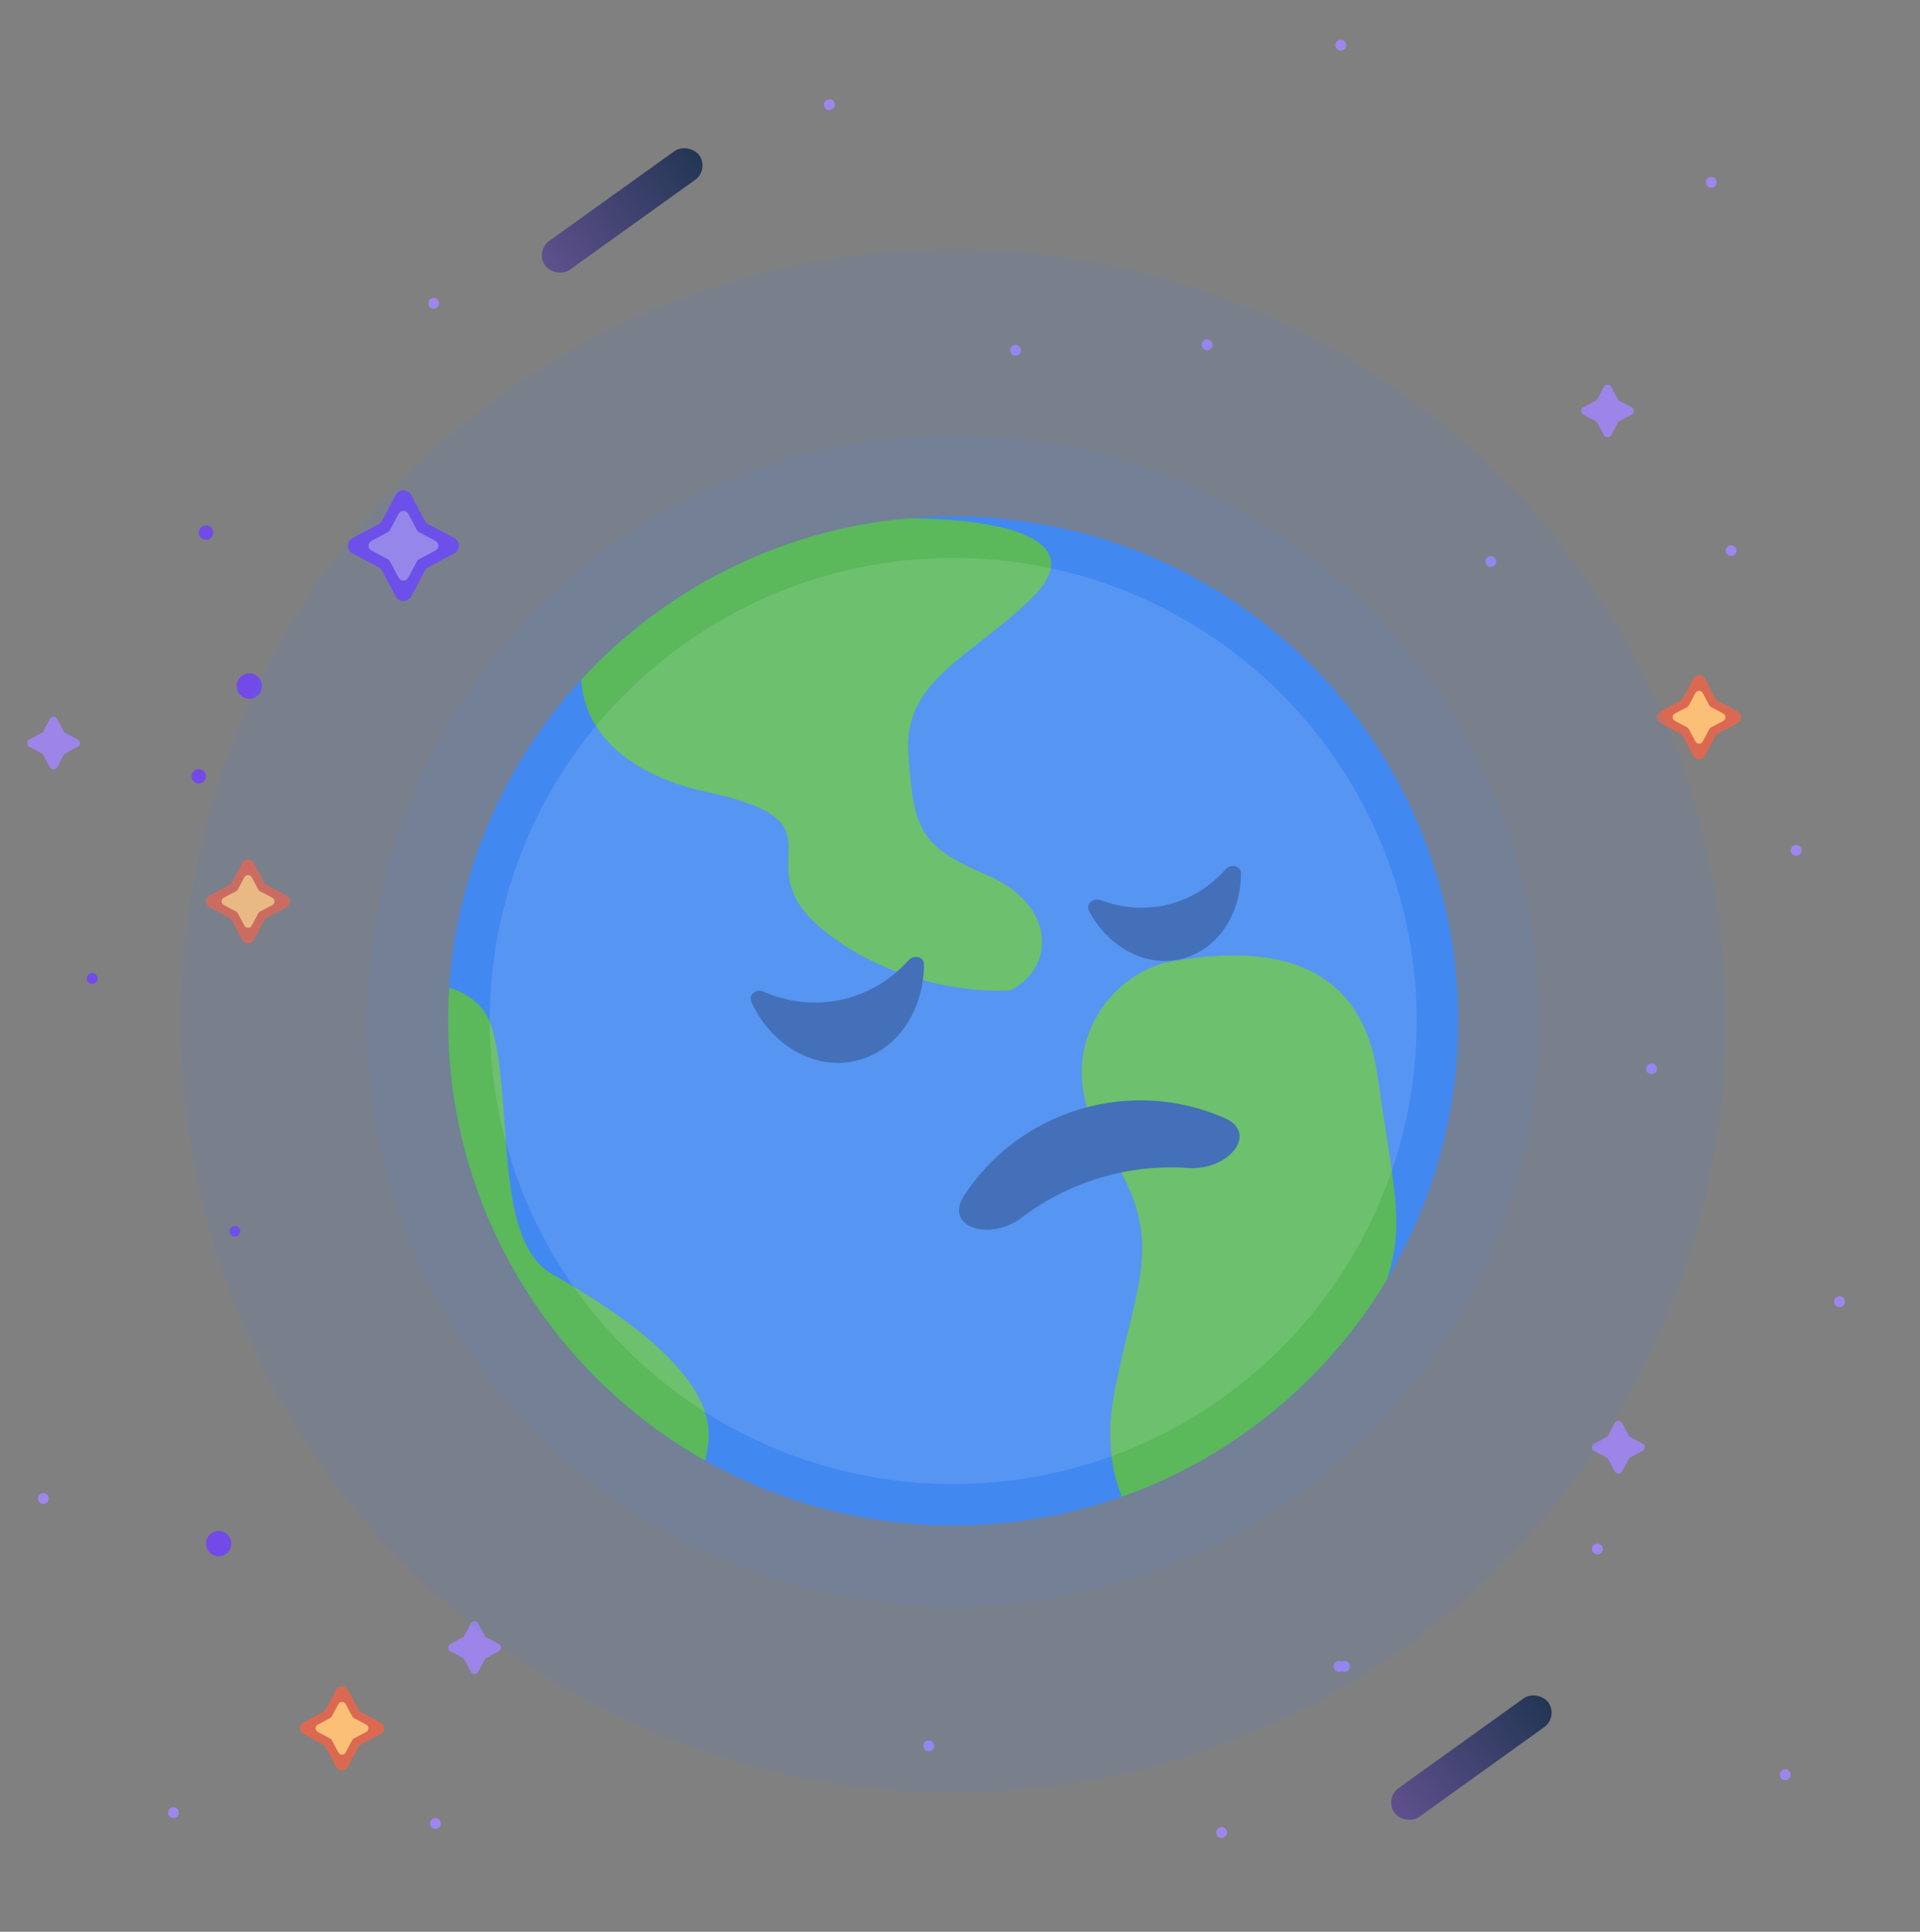 <svg width="795" height="800" viewBox="0 0 795 800" fill="none" xmlns="http://www.w3.org/2000/svg">
<rect x="0" y="0" width="795" height="800" fill="#808080" stroke="none"/>
<path d="M139.198 699.772C140.226 697.835 143.004 697.835 144.032 699.772L148.33 707.873C148.586 708.356 148.982 708.751 149.465 709.007L157.572 713.302C159.51 714.329 159.51 717.105 157.572 718.132L149.465 722.427C148.982 722.683 148.586 723.078 148.33 723.561L144.032 731.662C143.004 733.599 140.226 733.599 139.198 731.662L134.9 723.561C134.644 723.078 134.248 722.683 133.765 722.427L125.658 718.132C123.719 717.105 123.719 714.329 125.658 713.302L133.765 709.007C134.248 708.751 134.644 708.356 134.9 707.873L139.198 699.772Z" fill="#DB6951"/>
<path d="M140.096 705.697C140.742 704.48 142.488 704.48 143.134 705.697L145.835 710.788C145.996 711.091 146.244 711.34 146.548 711.501L151.642 714.2C152.861 714.845 152.861 716.589 151.642 717.235L146.548 719.934C146.244 720.095 145.996 720.343 145.835 720.647L143.134 725.737C142.488 726.955 140.742 726.955 140.096 725.737L137.395 720.647C137.234 720.343 136.986 720.095 136.682 719.934L131.587 717.235C130.369 716.589 130.369 714.845 131.587 714.2L136.682 711.501C136.986 711.34 137.234 711.091 137.395 710.788L140.096 705.697Z" fill="#FBBF78"/>
<path d="M100.291 357.344C101.319 355.407 104.097 355.407 105.124 357.344L109.422 365.445C109.679 365.928 110.074 366.324 110.558 366.58L118.664 370.874C120.603 371.902 120.603 374.677 118.664 375.704L110.558 379.999C110.074 380.255 109.679 380.65 109.422 381.134L105.124 389.234C104.097 391.172 101.319 391.172 100.291 389.234L95.993 381.134C95.737 380.65 95.341 380.255 94.858 379.999L86.751 375.704C84.812 374.677 84.812 371.902 86.751 370.874L94.858 366.58C95.341 366.324 95.737 365.928 95.993 365.445L100.291 357.344Z" fill="#DB6951"/>
<path d="M101.189 363.27C101.835 362.052 103.58 362.052 104.226 363.27L106.927 368.36C107.088 368.664 107.337 368.912 107.641 369.073L112.735 371.772C113.954 372.418 113.954 374.162 112.735 374.807L107.641 377.506C107.337 377.667 107.088 377.915 106.927 378.219L104.226 383.31C103.58 384.527 101.835 384.527 101.189 383.31L98.488 378.219C98.327 377.915 98.078 377.667 97.775 377.506L92.68 374.807C91.462 374.162 91.462 372.418 92.68 371.772L97.775 369.073C98.078 368.912 98.327 368.664 98.488 368.36L101.189 363.27Z" fill="#FBBF78"/>
<path d="M701.11 281.079C702.137 279.142 704.915 279.142 705.943 281.079L710.241 289.18C710.497 289.663 710.893 290.058 711.376 290.314L719.483 294.609C721.422 295.636 721.422 298.412 719.483 299.439L711.376 303.734C710.893 303.99 710.497 304.385 710.241 304.868L705.943 312.969C704.915 314.906 702.137 314.906 701.11 312.969L696.812 304.868C696.555 304.385 696.16 303.99 695.676 303.734L687.57 299.439C685.631 298.412 685.631 295.636 687.57 294.609L695.676 290.314C696.16 290.058 696.555 289.663 696.812 289.18L701.11 281.079Z" fill="#DB6951"/>
<path d="M702.008 287.004C702.653 285.787 704.399 285.787 705.045 287.004L707.746 292.095C707.907 292.399 708.155 292.647 708.459 292.808L713.554 295.507C714.772 296.152 714.772 297.897 713.554 298.542L708.459 301.241C708.155 301.402 707.907 301.65 707.746 301.954L705.045 307.045C704.399 308.262 702.653 308.262 702.008 307.045L699.307 301.954C699.145 301.65 698.897 301.402 698.593 301.241L693.499 298.542C692.28 297.897 692.28 296.152 693.499 295.507L698.593 292.808C698.897 292.647 699.145 292.399 699.307 292.095L702.008 287.004Z" fill="#FBBF78"/>
<path d="M163.863 204.939C165.22 202.381 168.888 202.381 170.246 204.939L175.922 215.637C176.26 216.275 176.783 216.797 177.421 217.135L188.127 222.807C190.687 224.163 190.687 227.829 188.127 229.185L177.421 234.857C176.783 235.195 176.26 235.717 175.922 236.355L170.246 247.053C168.888 249.612 165.22 249.612 163.863 247.053L158.187 236.355C157.848 235.717 157.326 235.195 156.687 234.857L145.982 229.185C143.421 227.829 143.421 224.163 145.982 222.807L156.687 217.135C157.326 216.797 157.848 216.275 158.187 215.637L163.863 204.939Z" fill="#724AE8"/>
<path d="M165.049 212.764C165.902 211.156 168.207 211.156 169.06 212.764L172.627 219.487C172.84 219.888 173.168 220.216 173.569 220.428L180.297 223.992C181.906 224.845 181.906 227.148 180.297 228.001L173.569 231.565C173.168 231.778 172.84 232.106 172.627 232.507L169.06 239.229C168.207 240.837 165.902 240.837 165.049 239.229L161.482 232.507C161.269 232.106 160.941 231.778 160.539 231.565L153.812 228.001C152.203 227.148 152.203 224.845 153.812 223.992L160.539 220.428C160.941 220.216 161.269 219.888 161.482 219.487L165.049 212.764Z" fill="#9E86E8"/>
<path d="M194.981 672.317C195.627 671.099 197.372 671.099 198.018 672.317L200.719 677.407C200.88 677.711 201.129 677.959 201.432 678.12L206.527 680.819C207.745 681.465 207.745 683.209 206.527 683.854L201.432 686.553C201.129 686.714 200.88 686.963 200.719 687.266L198.018 692.357C197.372 693.574 195.627 693.574 194.981 692.357L192.28 687.266C192.119 686.963 191.87 686.714 191.566 686.553L186.472 683.854C185.253 683.209 185.253 681.465 186.472 680.819L191.566 678.12C191.87 677.959 192.119 677.711 192.28 677.407L194.981 672.317Z" fill="#9D84E8"/>
<path d="M20.646 297.739C21.292 296.521 23.037 296.521 23.683 297.739L26.384 302.83C26.545 303.133 26.794 303.382 27.098 303.543L32.192 306.241C33.411 306.887 33.411 308.631 32.192 309.277L27.098 311.976C26.794 312.137 26.545 312.385 26.384 312.689L23.683 317.779C23.037 318.997 21.292 318.997 20.646 317.779L17.945 312.689C17.784 312.385 17.535 312.137 17.232 311.976L12.137 309.277C10.919 308.631 10.919 306.887 12.137 306.241L17.232 303.543C17.535 303.382 17.784 303.133 17.945 302.83L20.646 297.739Z" fill="#9D84E8"/>
<path d="M664.113 160.165C664.759 158.948 666.504 158.948 667.15 160.165L669.851 165.256C670.012 165.56 670.261 165.808 670.565 165.969L675.659 168.668C676.877 169.313 676.877 171.058 675.659 171.703L670.565 174.402C670.261 174.563 670.012 174.811 669.851 175.115L667.15 180.206C666.504 181.423 664.759 181.423 664.113 180.206L661.412 175.115C661.251 174.811 661.002 174.563 660.698 174.402L655.604 171.703C654.386 171.058 654.386 169.313 655.604 168.668L660.698 165.969C661.002 165.808 661.251 165.56 661.412 165.256L664.113 160.165Z" fill="#9D84E8"/>
<path d="M668.602 589.324C669.248 588.107 670.994 588.107 671.639 589.324L674.34 594.415C674.502 594.718 674.75 594.967 675.054 595.128L680.148 597.827C681.367 598.472 681.367 600.216 680.148 600.862L675.054 603.561C674.75 603.722 674.502 603.97 674.34 604.274L671.639 609.364C670.994 610.582 669.248 610.582 668.602 609.364L665.901 604.274C665.74 603.97 665.491 603.722 665.188 603.561L660.093 600.862C658.875 600.216 658.875 598.472 660.093 597.827L665.188 595.128C665.491 594.967 665.74 594.718 665.901 594.415L668.602 589.324Z" fill="#9D84E8"/>
<rect width="78.413" height="14.661" rx="7.331" transform="matrix(0.813 -0.583 0.584 0.812 221.472 104.029)" fill="url(#paint0_linear_3003_33738)"/>
<rect width="78.413" height="14.661" rx="7.331" transform="matrix(0.812 -0.583 0.584 0.812 573.135 744.777)" fill="url(#paint1_linear_3003_33738)"/>
<ellipse cx="103.254" cy="284.112" rx="5.238" ry="5.234" fill="#724AE8"/>
<ellipse cx="90.534" cy="639.252" rx="5.238" ry="5.234" fill="#724AE8"/>
<ellipse cx="85.297" cy="220.561" rx="2.993" ry="2.991" fill="#724AE8"/>
<ellipse cx="82.304" cy="321.495" rx="2.993" ry="2.991" fill="#724AE8"/>
<ellipse cx="17.958" cy="620.561" rx="2.245" ry="2.243" fill="#9F86EE"/>
<ellipse cx="71.829" cy="750.654" rx="2.245" ry="2.243" fill="#9F86EE"/>
<ellipse cx="180.32" cy="755.14" rx="2.245" ry="2.243" fill="#9F86EE"/>
<ellipse cx="384.584" cy="722.99" rx="2.245" ry="2.243" fill="#9F86EE"/>
<ellipse cx="505.795" cy="758.879" rx="2.245" ry="2.243" fill="#9F86EE"/>
<ellipse cx="554.429" cy="690.093" rx="2.245" ry="2.243" fill="#9F86EE"/>
<ellipse cx="661.424" cy="641.495" rx="2.245" ry="2.243" fill="#9F86EE"/>
<ellipse cx="739.239" cy="734.953" rx="2.245" ry="2.243" fill="#9F86EE"/>
<ellipse cx="761.685" cy="539.065" rx="2.245" ry="2.243" fill="#9F86EE"/>
<ellipse cx="683.871" cy="442.617" rx="2.245" ry="2.243" fill="#9F86EE"/>
<ellipse cx="743.728" cy="352.15" rx="2.245" ry="2.243" fill="#9F86EE"/>
<ellipse cx="716.792" cy="228.037" rx="2.245" ry="2.243" fill="#9F86EE"/>
<ellipse cx="617.279" cy="232.523" rx="2.245" ry="2.243" fill="#9F86EE"/>
<ellipse cx="708.562" cy="75.514" rx="2.245" ry="2.243" fill="#9F86EE"/>
<ellipse cx="555.177" cy="18.692" rx="2.245" ry="2.243" fill="#9F86EE"/>
<ellipse cx="499.809" cy="142.804" rx="2.245" ry="2.243" fill="#9F86EE"/>
<ellipse cx="420.498" cy="145.047" rx="2.245" ry="2.243" fill="#9F86EE"/>
<ellipse cx="343.432" cy="43.365" rx="2.245" ry="2.243" fill="#9F86EE"/>
<ellipse cx="179.572" cy="125.607" rx="2.245" ry="2.243" fill="#9F86EE"/>
<ellipse cx="556.674" cy="690.093" rx="2.245" ry="2.243" fill="#9F86EE"/>
<ellipse cx="38.159" cy="405.234" rx="2.245" ry="2.243" fill="#724AE8"/>
<ellipse cx="97.268" cy="509.906" rx="2.245" ry="2.243" fill="#724AE8"/>
<ellipse cx="394.685" cy="422.804" rx="209.127" ry="208.972" fill="#4488F1"/>
<ellipse opacity="0.1" cx="394.685" cy="422.804" rx="319.863" ry="319.626" fill="#4488F1"/>
<ellipse opacity="0.1" cx="394.685" cy="422.804" rx="242.796" ry="242.617" fill="#4488F1"/>
<path fill-rule="evenodd" clip-rule="evenodd" d="M240.743 281.358C275.031 244.116 322.68 219.348 376.093 214.646C418.677 214.843 451.244 224.474 426.859 248.042C419.895 254.772 412.742 260.366 406.081 265.575L406.081 265.575C388.675 279.186 374.632 290.168 376.124 311.929C378.186 342.018 379.836 350.261 408.297 362.214C436.758 374.167 437.582 400.134 418.609 410.026C404.447 411.263 369.111 408.048 341.063 385.296C325.833 372.942 326.169 363 326.452 354.623C326.82 343.716 327.099 335.464 292.803 328.004C255.996 319.997 241.38 299.993 240.743 281.358ZM292.008 604.896C228.461 569.04 185.558 500.928 185.558 422.804C185.558 418.156 185.71 413.543 186.009 408.97C194.434 411.659 201.133 416.8 203.708 425.689C206.898 436.7 207.896 450.818 208.906 465.107C210.77 491.467 212.675 518.408 228.457 527.496C252.793 541.51 297.34 569.125 293.216 597.977C292.87 600.398 292.463 602.704 292.008 604.896ZM464.56 619.826C460.182 609.385 457.847 594.912 461.506 576.132C463.365 566.591 465.379 558.331 467.192 550.9L467.192 550.897L467.193 550.896L467.193 550.895C474.227 522.052 478.212 505.712 458.206 475.562C433.045 437.642 458.619 402.607 485.43 398.073C512.241 393.539 562.564 389.417 570.401 445.473C571.677 454.599 572.909 462.523 574.001 469.548C578.363 497.599 580.495 511.311 574.278 529.933C549.485 571.346 510.753 603.467 464.56 619.826Z" fill="#5BB85B"/>
<ellipse cx="394.685" cy="422.804" rx="191.918" ry="191.776" fill="white" fill-opacity="0.11"/>
<path fill-rule="evenodd" clip-rule="evenodd" d="M506.807 462.881C521.708 469.338 508.367 484.877 492.169 483.704C480.299 482.844 468.075 484.063 455.986 487.625C443.7 491.244 432.612 496.972 422.999 504.297C410.083 514.139 390.406 508.435 399.342 494.877C410.279 478.285 426.923 465.321 447.487 459.263C467.879 453.255 488.717 455.041 506.807 462.881Z" fill="#4370B8"/>
<path fill-rule="evenodd" clip-rule="evenodd" d="M513.814 361.691C513.805 358.446 509.674 357.53 507.52 359.957C501.202 367.078 493.091 372.265 483.646 374.597C474.201 376.928 464.607 376.112 455.698 372.751C452.661 371.605 449.431 374.341 450.936 377.217C458.783 392.211 474.269 400.785 489.209 397.097C504.149 393.409 513.859 378.613 513.814 361.691Z" fill="#4370B8"/>
<path fill-rule="evenodd" clip-rule="evenodd" d="M382.574 399.441C382.587 396.196 378.476 395.178 376.298 397.585C368.876 405.784 359.354 411.642 348.329 414.032C337.303 416.422 326.207 415.034 316.052 410.645C313.072 409.357 309.752 411.987 311.11 414.936C319.238 432.59 336.655 443.158 353.843 439.432C371.03 435.705 382.499 418.874 382.574 399.441Z" fill="#4370B8"/>
<defs>
<linearGradient id="paint0_linear_3003_33738" x1="0" y1="0" x2="78.413" y2="0" gradientUnits="userSpaceOnUse">
<stop stop-color="#5F508D"/>
<stop offset="1" stop-color="#233654"/>
</linearGradient>
<linearGradient id="paint1_linear_3003_33738" x1="0" y1="0" x2="78.413" y2="0" gradientUnits="userSpaceOnUse">
<stop stop-color="#5F508D"/>
<stop offset="1" stop-color="#233654"/>
</linearGradient>
</defs>
</svg>
